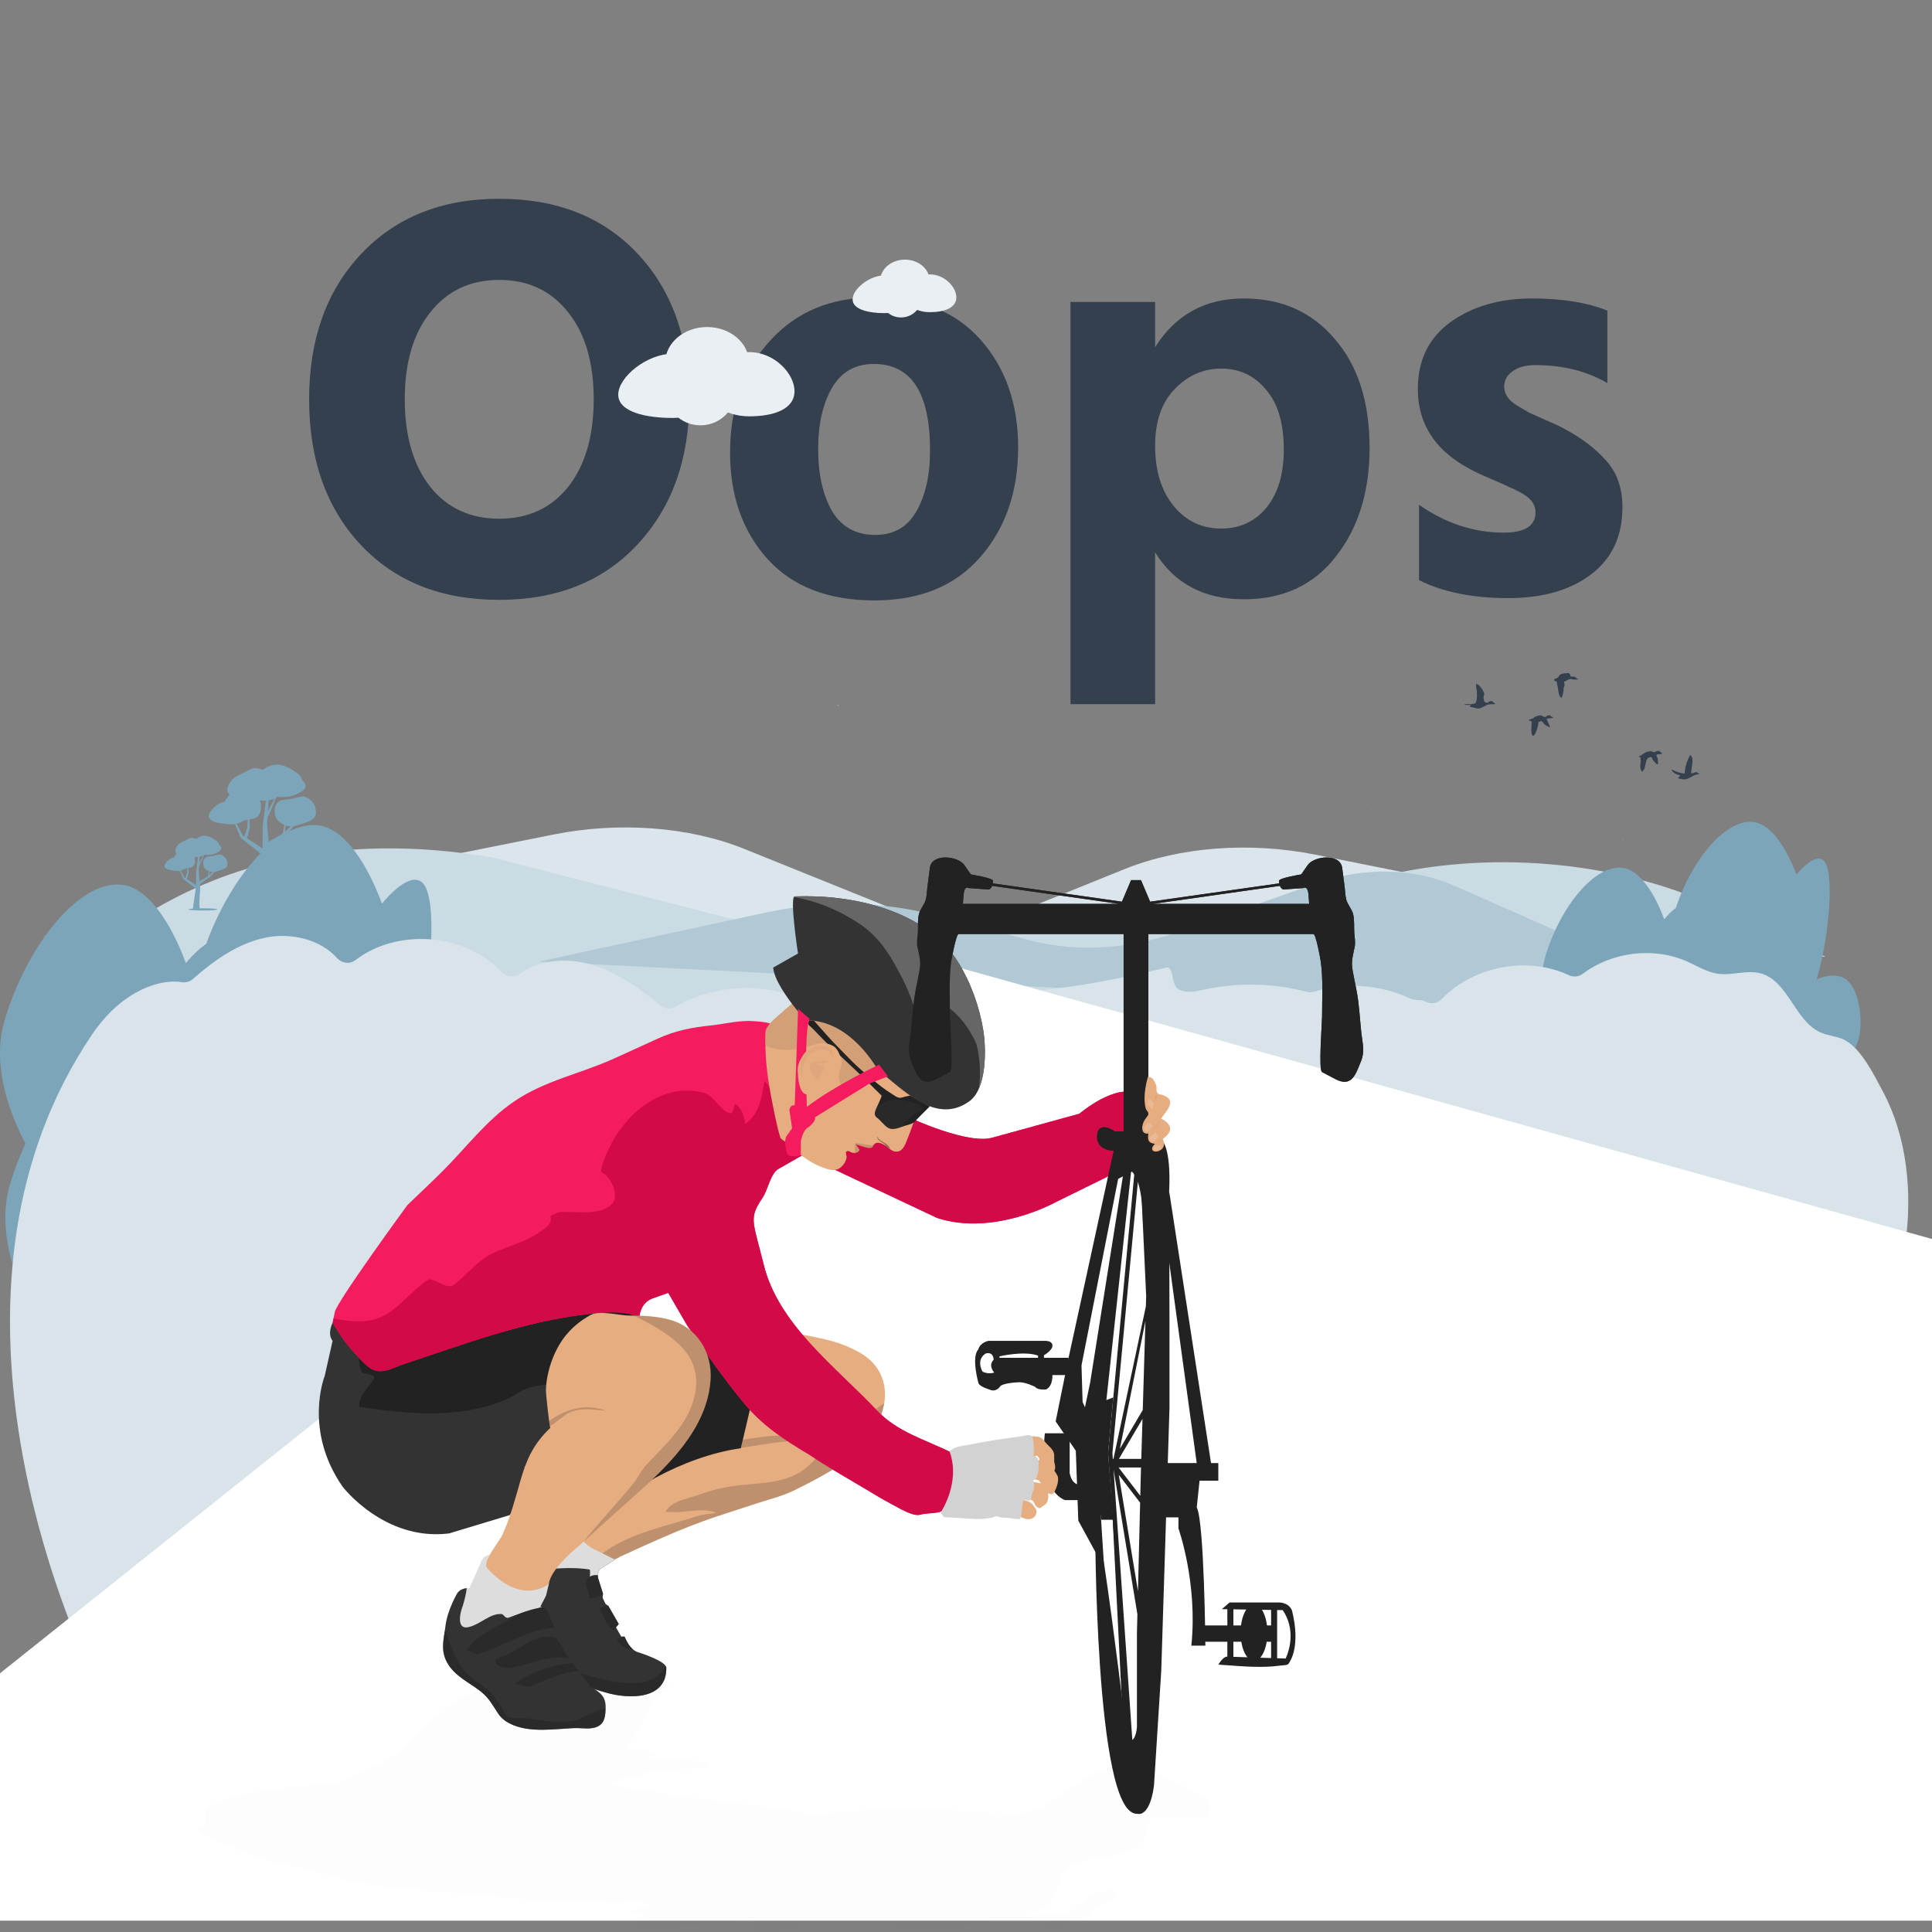 <svg width="400" height="400" viewBox="0 0 400 400" fill="none" xmlns="http://www.w3.org/2000/svg">
<rect x="0" y="0" width="400" height="400" fill="#808080" stroke="none"/>
<g clip-path="url(#clip0_14832_104967)">
<path d="M142.72 82.673C142.72 95.073 139.12 105.113 131.92 112.793C124.8 120.393 115.28 124.193 103.36 124.193C91.36 124.193 81.8 120.393 74.68 112.793C67.56 105.193 64 95.153 64 82.673C64 70.273 67.56 60.273 74.68 52.673C81.88 44.993 91.44 41.153 103.36 41.153C115.36 41.153 124.92 44.953 132.04 52.553C139.16 60.153 142.72 70.193 142.72 82.673ZM89.08 64.673C85.56 69.073 83.8 75.073 83.8 82.673C83.8 90.273 85.56 96.313 89.08 100.793C92.6 105.193 97.36 107.393 103.36 107.393C109.36 107.393 114.12 105.193 117.64 100.793C121.16 96.313 122.92 90.273 122.92 82.673C122.92 75.073 121.16 69.073 117.64 64.673C114.12 60.193 109.36 57.953 103.36 57.953C97.36 57.953 92.6 60.193 89.08 64.673Z" fill="#34404D"/>
<path d="M210.794 92.633C210.794 101.833 208.154 109.433 202.874 115.433C197.674 121.353 190.394 124.313 181.034 124.313C171.514 124.313 164.154 121.473 158.954 115.793C153.754 110.033 151.154 102.673 151.154 93.713C151.154 84.353 153.874 76.673 159.314 70.673C164.754 64.593 171.994 61.553 181.034 61.553C190.474 61.553 197.794 64.473 202.994 70.313C208.194 76.153 210.794 83.593 210.794 92.633ZM172.274 80.273C170.354 83.553 169.394 87.793 169.394 92.993C169.394 98.193 170.354 102.473 172.274 105.833C174.274 109.113 177.234 110.753 181.154 110.753C184.994 110.753 187.834 109.153 189.674 105.953C191.594 102.673 192.554 98.433 192.554 93.233C192.554 81.313 188.674 75.353 180.914 75.353C177.074 75.353 174.194 76.993 172.274 80.273Z" fill="#34404D"/>
<path d="M239.155 145.793H221.635V62.513H239.155V71.873C243.395 65.153 249.515 61.793 257.515 61.793C265.355 61.793 271.635 64.593 276.355 70.193C281.155 75.713 283.555 83.233 283.555 92.753C283.555 101.793 281.235 109.273 276.595 115.193C272.035 121.113 265.675 124.073 257.515 124.073C249.275 124.073 243.155 120.833 239.155 114.353V145.793ZM239.155 92.273C239.155 97.473 240.435 101.633 242.995 104.753C245.555 107.873 248.835 109.433 252.835 109.433C256.675 109.433 259.795 107.993 262.195 105.113C264.595 102.153 265.795 98.153 265.795 93.113C265.795 87.593 264.555 83.433 262.075 80.633C259.675 77.753 256.595 76.313 252.835 76.313C249.155 76.313 245.955 77.713 243.235 80.513C240.515 83.313 239.155 87.233 239.155 92.273Z" fill="#34404D"/>
<path d="M335.909 104.993C335.909 110.993 333.749 115.633 329.429 118.913C325.109 122.193 319.389 123.833 312.269 123.833C304.909 123.833 298.749 122.593 293.789 120.113V104.513C299.309 108.353 305.149 110.273 311.309 110.273C315.709 110.273 317.909 108.873 317.909 106.073C317.909 105.353 317.709 104.673 317.309 104.033C316.909 103.393 316.229 102.793 315.269 102.233C314.309 101.673 313.429 101.233 312.629 100.913C311.829 100.513 310.669 99.993 309.149 99.353C307.629 98.713 306.469 98.193 305.669 97.793C297.589 93.953 293.549 88.193 293.549 80.513C293.549 74.593 295.789 69.993 300.269 66.713C304.829 63.433 310.469 61.793 317.189 61.793C323.429 61.793 328.629 62.633 332.789 64.313V79.313C328.549 76.833 323.589 75.593 317.909 75.593C315.829 75.593 314.229 76.033 313.109 76.913C311.989 77.713 311.429 78.753 311.429 80.033C311.429 80.753 311.629 81.433 312.029 82.073C312.429 82.713 313.069 83.313 313.949 83.873C314.909 84.433 315.789 84.953 316.589 85.433C317.469 85.833 318.629 86.353 320.069 86.993C321.589 87.633 322.789 88.193 323.669 88.673C327.349 90.593 330.309 92.833 332.549 95.393C334.789 97.873 335.909 101.073 335.909 104.993Z" fill="#34404D"/>
<path d="M377.883 198.049L272.305 176.944C258.749 174.234 244.259 175.33 232.862 179.928L198.109 193.951C186.207 198.754 171.588 200.638 156.994 199.245L126.976 196.386C110.202 194.789 93.302 196.107 78.246 200.192L19.081 216.237L377.883 198.045V198.049Z" fill="#DAE6EB"/>
<path d="M21.123 216.139L58.394 204.154C88.75 194.391 123.916 190.927 158.907 194.254L192.889 197.484C207.496 198.872 222.207 197.814 235.45 194.416L285.036 181.698C307.638 175.899 334.279 178.138 354.917 187.567L377.882 198.055L21.127 216.143L21.123 216.139Z" fill="#CBDBE3"/>
<path d="M21.123 216.135L85.948 187.513C94.273 183.837 104.674 183.657 114.266 187.021L143.512 197.28C153.53 200.794 164.318 201.34 173.855 198.818L193.473 193.629C204.432 190.727 216.583 190.556 228.505 193.132L275.348 203.245L21.127 216.135H21.123Z" fill="#B0C9D5"/>
<path d="M9.068 193.876L114.646 172.771C128.202 170.061 142.692 171.158 154.089 175.756L188.842 189.779C200.744 194.581 215.363 196.465 229.957 195.073L259.975 192.213C276.749 190.617 293.649 191.934 308.705 196.019L367.87 212.064L9.068 193.872V193.876Z" fill="#DAE6EB"/>
<path d="M365.827 211.965L328.556 199.981C298.201 190.218 263.035 186.754 228.044 190.08L194.061 193.311C179.455 194.699 164.744 193.64 151.5 190.243L101.915 177.525C36.677 166.39 9.068 208.468 9.068 208.468L365.823 211.965H365.827Z" fill="#CBDBE3"/>
<path d="M365.827 211.962L301.002 183.34C292.677 179.664 282.276 179.484 272.685 182.848L243.438 193.107C233.421 196.621 222.633 197.167 213.095 194.645L193.478 189.456C182.518 186.554 170.367 186.383 158.445 188.959L111.603 199.072L365.823 211.962H365.827Z" fill="#B0C9D5"/>
<path d="M42.009 188.512C43.662 188.512 45.002 188.409 45.002 188.282C45.002 188.156 43.662 188.053 42.009 188.053C40.356 188.053 39.016 188.156 39.016 188.282C39.016 188.409 40.356 188.512 42.009 188.512Z" fill="#7CA5B9"/>
<path d="M40.894 183.432C41.002 183.386 42.712 182.019 43.366 181.648L43.399 181.627L45.067 179.755V179.559L43.158 181.364C42.466 181.739 40.711 182.798 40.685 182.806L40.89 183.432H40.894Z" fill="#7CA5B9"/>
<path d="M43.25 181.626C43.309 181.26 43.463 179.992 43.5 179.834L43.379 179.796C43.367 179.855 43 181.572 43 181.572L43.246 181.626H43.25Z" fill="#7CA5B9"/>
<path d="M40.628 184.077L40.94 183.481L38.181 181.66L37.03 179.467L36.893 179.505C36.893 179.505 37.943 181.952 37.947 181.964L40.628 184.077Z" fill="#7CA5B9"/>
<path d="M42.428 176.295L41.761 177.721L41.185 178.83V179.563L41.928 177.838L42.428 176.424V176.295Z" fill="#7CA5B9"/>
<path d="M38.548 182.334C38.727 182.03 38.915 181.175 39.028 180.759L39.036 180.725L38.944 177.607L38.982 177.065L38.736 180.692C38.736 180.692 38.381 181.826 38.265 182.026L38.544 182.338L38.548 182.334Z" fill="#7CA5B9"/>
<path d="M39.952 188.253H41.34C41.199 186.49 41.424 184.51 41.453 184.26C41.49 183.968 41.144 180.233 41.136 180.254V180.233L41.42 175.685H41.174C41.174 175.685 40.807 179.12 40.64 180.237C40.582 180.621 40.602 183.493 40.557 183.851C40.511 184.226 39.91 187.782 39.948 188.253H39.952Z" fill="#7CA5B9"/>
<path d="M39.123 173.616C38.002 174.191 37.301 174.471 37.01 174.767C36.718 175.063 36.022 175.917 36.422 176.534C36.826 177.151 36.955 177.631 38.081 177.576C39.206 177.522 39.661 177.364 40.57 177.443C41.478 177.522 42.283 177.114 42.471 176.918C42.658 176.722 43.217 175.813 42.471 175.008C41.724 174.204 40.115 173.108 39.123 173.616Z" fill="#7CA5B9"/>
<path d="M45.651 176.905C45.597 176.884 45.726 176.905 45.651 176.905C45.109 176.926 44.171 177.201 43.888 177.251C43.567 177.309 42.887 177.18 42.4 177.676C41.912 178.168 41.887 179.494 42.712 180.073C43.538 180.652 44.042 180.669 45.214 180.306C46.381 179.944 47.102 179.694 47.085 178.81C47.072 177.926 46.56 177.288 45.647 176.909L45.651 176.905Z" fill="#7CA5B9"/>
<path d="M41.186 173.324C41.965 172.94 42.82 172.919 43.937 173.528C45.05 174.137 45.288 174.541 45.354 174.808C45.421 175.075 45.93 175.246 45.792 175.787C45.659 176.329 44.35 176.905 43.499 176.971C42.649 177.038 42.47 176.971 41.461 176.838C40.452 176.705 39.639 176.5 39.268 175.825C38.897 175.15 40.356 173.732 41.182 173.328L41.186 173.324Z" fill="#7CA5B9"/>
<path d="M37.786 176.35C38.494 176.321 39.182 176.788 39.445 176.992C39.708 177.196 40.349 177.254 40.379 177.838C40.408 178.422 40.437 179.41 39.387 179.647C38.336 179.885 37.465 179.968 36.648 179.53C35.831 179.093 35.714 179.38 35.743 178.48C35.772 177.58 36.385 176.412 37.782 176.354L37.786 176.35Z" fill="#7CA5B9"/>
<path d="M35.426 177.726C35.972 177.459 36.576 177.442 37.36 177.867C38.143 178.293 38.31 178.58 38.36 178.772C38.41 178.964 38.765 179.08 38.669 179.46C38.573 179.839 37.656 180.244 37.055 180.294C36.455 180.339 36.334 180.293 35.621 180.198C34.909 180.102 34.342 179.964 34.079 179.481C33.817 178.997 34.846 178.009 35.426 177.722V177.726Z" fill="#7CA5B9"/>
<path d="M354.434 228.679C355.522 227.124 356.635 225.269 357.097 223.643C358.131 220.017 357.297 212.809 354.062 211.2C352.583 210.462 350.636 210.667 348.627 211.509C348.789 210.996 348.939 210.487 349.073 210C351.04 202.842 352.399 189.49 350.011 187.435C348.818 186.405 346.801 187.677 344.554 190.316C342.628 185.088 339.631 180.399 336.284 179.74C330.293 178.56 322.877 187.948 319.901 198.182C318.163 204.168 320.505 210.562 322.752 214.848C321.91 216.657 321.189 218.566 320.622 220.504C317.646 230.738 326.617 242.189 326.617 242.189L362.1 241.039C362.1 241.039 363.538 232.435 354.425 228.683L354.434 228.679Z" fill="#7CA5B9"/>
<path d="M382.05 220.33C383.166 218.739 384.308 216.841 384.783 215.178C385.843 211.467 384.988 204.093 381.669 202.446C380.151 201.691 378.154 201.9 376.092 202.762C376.259 202.237 376.413 201.717 376.55 201.218C378.568 193.895 379.963 180.233 377.512 178.13C376.289 177.077 374.219 178.378 371.914 181.078C369.938 175.729 366.863 170.931 363.428 170.257C357.282 169.05 349.674 178.655 346.62 189.126C344.836 195.251 347.24 201.794 349.545 206.178C348.682 208.029 347.941 209.983 347.36 211.966C344.306 222.437 353.51 234.154 353.51 234.154L389.915 232.977C389.915 232.977 391.391 224.173 382.041 220.335L382.05 220.33Z" fill="#7CA5B9"/>
<path d="M53.529 257.845C55.188 255.473 56.88 252.646 57.585 250.174C59.161 244.651 57.894 233.671 52.962 231.216C50.707 230.094 47.739 230.407 44.683 231.683C44.929 230.899 45.159 230.128 45.363 229.382C48.36 218.477 50.432 198.138 46.793 195.003C44.975 193.436 41.903 195.37 38.48 199.393C35.546 191.431 30.985 184.282 25.879 183.281C16.754 181.485 5.457 195.783 0.922 211.373C-1.73 220.49 1.843 230.236 5.265 236.76C3.981 239.52 2.881 242.425 2.022 245.376C-2.513 260.967 11.155 278.412 11.155 278.412L65.214 276.657C65.214 276.657 67.406 263.547 53.525 257.836L53.529 257.845Z" fill="#7CA5B9"/>
<path d="M94.122 245.525C95.781 243.153 97.474 240.327 98.178 237.855C99.754 232.331 98.486 221.351 93.555 218.896C91.3 217.775 88.332 218.087 85.276 219.363C85.522 218.579 85.751 217.808 85.956 217.062C88.953 206.157 91.025 185.818 87.385 182.684C85.568 181.116 82.496 183.051 79.073 187.073C76.139 179.111 71.578 171.962 66.472 170.962C57.347 169.165 46.05 183.463 41.514 199.054C38.863 208.17 42.436 217.916 45.858 224.44C44.574 227.2 43.474 230.105 42.615 233.057C38.08 248.647 51.748 266.093 51.748 266.093L105.806 264.338C105.806 264.338 107.999 251.228 94.118 245.517L94.122 245.525Z" fill="#7CA5B9"/>
<path d="M381.958 215.353C380.499 214.561 378.752 214.494 377.206 213.877C371.599 211.635 370.323 203.056 364.483 201.513C361.644 200.763 358.63 202.009 355.725 201.613C353.436 201.301 351.423 200.008 349.31 199.07C342.344 195.986 333.753 197.057 327.679 201.622C326.854 202.243 325.753 202.339 324.819 201.901C316.199 197.866 305.044 200.046 298.445 206.87C297.599 207.741 296.277 207.945 295.193 207.395L295.168 207.383C294.868 207.233 294.543 207.137 294.209 207.099C293.801 207.057 293.388 207.02 292.971 206.991C292.621 206.966 292.279 206.878 291.958 206.728C285.81 203.86 278.577 203.289 272.087 205.298C271.566 205.461 271.011 205.478 270.482 205.34C263.587 203.523 256.259 203.368 249.293 204.894C247.446 205.298 245.341 205.774 243.807 204.665C242.452 203.685 243.04 199.938 241.419 200.338C190.429 212.877 179.469 198.908 169.436 206.862C168.61 207.516 167.489 207.616 166.538 207.174C158.172 203.281 147.88 203.768 139.914 208.421C138.917 209.004 137.663 208.892 136.767 208.171C132.46 204.723 127.963 201.397 122.714 199.783C117.695 198.241 111.768 198.624 107.612 201.643C106.453 202.485 104.873 202.318 103.893 201.272C96.377 193.218 82.337 192.076 73.6 198.775C72.424 199.679 70.77 199.458 69.778 198.354C66.309 194.485 60.29 193.051 55.054 194.114C49.306 195.277 44.366 198.804 39.935 202.689C39.326 203.222 38.517 203.477 37.721 203.356C34.436 202.86 31.006 203.906 28.079 205.548C24.419 207.599 21.426 210.68 19.075 214.157C-15.582 265.438 12.376 332.402 18.996 346.605C19.688 348.089 21.493 348.672 22.919 347.872C27.158 345.492 35.512 340.76 39.872 337.997C56.905 327.192 74.305 309.484 92.984 301.738C112.935 293.468 131.16 282.671 148.676 270.732C149.151 270.407 149.714 270.236 150.293 270.245L358.997 273.021C359.306 273.021 359.61 273.079 359.902 273.184C367.351 275.831 374.8 278.478 382.254 281.121C383.263 281.479 384.396 281.241 385.155 280.487C393.501 272.229 400.2 245.258 389.737 225.799C387.894 222.369 385.384 217.204 381.962 215.349L381.958 215.353Z" fill="#D8E4EA"/>
<path d="M173.475 146.002C174.158 145.973 172.999 145.81 173.475 146.002V146.002Z" fill="#D8E4EA"/>
<path d="M204.785 166.598C205.187 166.582 204.509 166.485 204.785 166.598V166.598Z" fill="#D8E4EA"/>
<path d="M283.042 166.598C283.444 166.582 282.766 166.485 283.042 166.598V166.598Z" fill="#D8E4EA"/>
<path d="M335.866 174.066C336.268 174.049 335.59 173.953 335.866 174.066V174.066Z" fill="#D8E4EA"/>
<path d="M325.14 140.057C325.457 140.078 325.778 140.099 326.094 140.12C326.261 140.378 326.561 140.445 326.732 140.691H325.652C325.165 140.299 324.173 140.991 323.81 141.2C323.881 141.516 323.977 141.721 323.872 142.092L323.743 142.346C323.735 143.03 323.614 143.955 323.297 144.51C323.226 144.451 323.289 144.514 323.235 144.447C322.53 144.034 322.693 142.604 322.409 141.775C322.33 141.542 322.422 141.196 322.217 141.075C322.138 141.016 321.913 141.008 321.834 140.945C321.771 140.866 321.776 140.787 321.771 140.629C322.022 140.512 322.359 140.412 322.597 140.245C322.701 140.074 322.81 139.907 322.914 139.737C323.36 139.407 324.06 139.361 324.823 139.353C325.006 139.616 325.144 139.557 325.14 140.053V140.057Z" fill="#34404D"/>
<path d="M304.342 146.354V146.1C304.459 146.029 304.526 145.962 304.597 145.846H304.534C304.317 146.004 303.459 145.962 303.2 145.908V145.846H303.263C303.546 145.696 305.063 145.896 305.426 145.591C306.014 145.054 305.768 142.853 305.618 142.219V141.648C305.689 141.59 305.626 141.652 305.68 141.585C305.801 141.627 305.739 141.59 305.81 141.648C306.36 141.79 307.123 142.986 307.273 143.557C307.34 143.807 307.173 144.137 307.144 144.32C307.114 144.537 307.265 144.933 307.273 145.212C307.544 145.391 307.54 145.529 308.036 145.529C308.211 145.241 308.457 145.145 308.924 145.145C309.095 145.421 309.436 145.475 309.561 145.783C309.119 145.821 308.427 145.742 307.973 145.912C307.423 146.121 306.939 146.513 306.318 146.675C305.814 146.809 304.884 146.367 304.347 146.358L304.342 146.354Z" fill="#34404D"/>
<path d="M318.524 149.47C318.545 150.221 317.945 152.176 317.445 152.33C317.42 152.359 317.462 152.434 317.382 152.393V152.33C316.82 151.951 317.115 150.354 317.128 149.404C317.086 149.383 317.045 149.362 316.999 149.341C316.886 149.241 316.765 149.224 316.553 149.216C316.574 149.078 316.561 149.095 316.615 149.024C316.811 148.87 317.07 148.883 317.316 148.77C317.482 148.695 317.666 148.462 317.824 148.386C318.045 148.282 318.504 148.186 318.716 148.132C319.312 147.982 319.533 148.624 320.117 148.386C320.138 148.345 320.159 148.303 320.179 148.261C320.38 148.145 320.584 148.091 320.88 148.07C321.051 148.261 321.267 148.399 321.518 148.516V148.645C321.292 148.662 320.259 148.762 320.184 148.899C320.334 149.049 320.913 150.442 320.884 150.487C320.813 150.542 320.83 150.529 320.692 150.55C320.48 150.333 320.188 150.283 319.929 150.104C319.6 149.879 319.458 149.416 319.037 149.279C318.912 149.391 318.737 149.445 318.529 149.47H318.524Z" fill="#34404D"/>
<path d="M339.638 156.784C339.534 156.763 339.426 156.742 339.321 156.721V156.592C339.826 156.417 340.276 155.996 340.722 155.767C340.909 155.671 341.635 155.512 341.676 155.512C341.972 155.512 342.335 155.821 342.694 155.704C342.748 155.687 342.894 155.533 342.948 155.512C343.16 155.492 343.373 155.471 343.586 155.45C343.707 155.771 344.019 155.696 344.094 156.088H343.965C343.761 156.229 343.215 156.071 343.011 156.217C342.948 156.3 342.952 156.375 342.948 156.534C343.265 156.842 343.273 157.567 343.265 158.189C343.169 158.222 343.156 158.234 343.011 158.251C342.823 157.947 342.477 157.693 342.248 157.426C342.123 157.276 342.102 157.017 341.993 156.855C341.923 156.75 341.835 156.755 341.676 156.73C341.51 156.88 341.214 156.834 341.105 157.046C340.651 157.597 340.722 158.572 340.405 159.272C340.276 159.443 340.151 159.61 340.021 159.781H339.892V159.656C339.534 159.197 339.551 158.326 339.701 157.684C339.68 157.388 339.659 157.092 339.638 156.792V156.784Z" fill="#34404D"/>
<path d="M349.937 156.336C350.117 156.398 350.062 156.348 350.129 156.528C350.775 157.178 350.142 159 350.129 160.088H350.254C350.417 160.184 350.88 159.85 351.271 159.833C351.426 160.008 351.609 160.113 351.843 160.217V160.279C350.158 160.342 349.708 161.78 347.899 161.234C347.737 161.184 347.62 161.242 347.516 161.171C347.457 161.096 347.465 161.067 347.453 160.917C347.703 160.863 347.795 160.813 347.836 160.534C347.165 160.392 346.303 159.988 346.057 159.387C346.248 159.379 346.232 159.337 346.311 159.387C347.02 159.812 347.703 160.025 348.729 160.15C348.787 160.079 348.724 160.142 348.791 160.088C348.912 158.566 349.329 157.37 349.937 156.336Z" fill="#34404D"/>
<path d="M400 256.523L187.134 197.153L0 346.438V397.653H400V256.523Z" fill="white"/>
<path d="M68.861 273.888C68.861 273.888 67.669 276.114 68.861 277.602L67.222 284.897C67.222 284.897 62.758 296.056 70.941 307.811C70.941 307.811 79.57 319.121 92.963 317.483L105.611 313.66C105.611 313.66 109.329 305.306 108.587 303.655C108.587 303.655 148.468 311.772 151.59 310.575L160.086 284.151L132.398 272.691L132.102 270.161L68.861 273.879" fill="#333333"/>
<path d="M74.813 283.86C75.109 284.602 76.451 284.306 77.343 284.902C77.493 284.902 77.493 285.348 77.343 285.644C76.151 287.428 74.217 289.066 74.367 291.296C84.784 292.784 96.093 293.977 105.915 289.212L108.145 287.874C111.271 286.386 114.694 286.832 118.116 285.79C125.244 283.768 130.572 278.811 136.141 274.243L132.402 272.696L132.106 270.166L77.798 273.359C75.23 276.219 73.379 280.133 74.817 283.855L74.813 283.86Z" fill="#222222"/>
<path d="M143.525 277.304C142.22 288.234 138.589 298.518 132.628 308.235C141.715 309.831 150.219 311.111 151.595 310.581L160.09 284.157L143.525 277.304Z" fill="#222222"/>
<path d="M128.117 322.414L124.461 324.727C124.461 324.727 123.431 325.323 123.894 326.911L124.857 329.988L124.757 330.78L125.37 332.068L125.941 332.464L128.113 336.232L127.533 336.929L128.625 338.842H129.322C129.322 338.842 130.314 341.568 132.098 342.077C132.098 342.077 137.925 343.865 137.95 345.303C138.059 352.044 130.047 351.789 125.449 350.431C123.94 349.985 122.293 349.618 121.001 348.671C119.488 347.563 118.879 345.753 117.971 344.19C116.02 340.843 114.136 337.454 112.205 334.09C111.726 333.252 111.247 332.414 110.771 331.572L113.227 322.801L117.516 317.645L121.781 316.79L128.113 322.409" fill="#333333"/>
<path opacity="0.5" d="M119.604 346.357C119.417 346.32 119.233 346.27 119.05 346.22C119.554 347.149 120.125 348.029 121.005 348.675C122.297 349.625 123.944 349.988 125.453 350.434C130.051 351.793 138.067 352.047 137.954 345.307C137.954 345.194 137.917 345.082 137.85 344.969C134.424 351.03 125.49 347.791 119.6 346.357H119.604Z" fill="#222222"/>
<path d="M97.136 336.828C99.516 336.232 101.45 334.001 103.83 334.147C104.276 334.147 104.572 335.19 105.318 334.889C107.624 334.051 109.858 333.139 112.222 332.776L111.863 332.655L113.047 330.375L113.647 327.894L101.375 321.958C101.375 321.958 100.058 321.846 99.462 323.73L97.181 328.791C97.181 328.791 96.956 328.762 96.627 328.791C96.493 330.075 96.143 331.338 95.793 332.509C95.197 333.997 94.455 337.57 97.131 336.824L97.136 336.828Z" fill="#DDDDDD"/>
<path d="M124.549 350.898C123.978 350.227 123.148 349.727 122.181 349.131L117.42 342.782L114.644 338.217L114.844 336.929L113.052 333.061L112.226 332.786C109.859 333.148 107.628 334.061 105.323 334.899C104.581 335.195 104.281 334.157 103.835 334.157C101.455 334.007 99.52 336.241 97.14 336.837C94.46 337.579 95.206 334.011 95.802 332.523C96.152 331.352 96.502 330.088 96.636 328.805C96.094 328.85 95.264 329.055 94.71 329.797C94.71 329.797 92.626 333.269 92.23 336.642C91.909 339.364 91.129 341.606 92.576 344.224C94.13 347.038 97.053 348.272 99.487 350.169C101.275 351.561 101.951 353.007 103.189 354.85C103.956 355.996 105.094 356.697 106.357 357.205C110.159 358.727 114.886 357.964 118.879 357.789C120.493 357.718 122.506 358.214 123.982 357.33C125.316 356.53 125.362 354.9 125.391 353.508C125.416 352.332 125.103 351.54 124.561 350.902L124.549 350.898Z" fill="#333333"/>
<path opacity="0.5" d="M114.84 336.929L113.047 333.06L112.222 332.785C110.704 333.019 109.241 333.477 107.778 333.994C107.503 334.14 107.228 334.29 106.953 334.448C106.657 334.598 106.211 334.894 106.061 335.045C102.638 336.829 98.77 338.467 96.686 341.593C97.578 341.889 98.62 342.636 99.066 342.485C104.439 340.789 109.137 337.35 114.827 337.008L114.84 336.929Z" fill="#222222"/>
<path opacity="0.5" d="M109.038 355.729C107.399 355.579 105.169 356.175 104.423 354.687C103.085 351.861 101.296 349.776 98.62 348.138C94.798 345.716 93.593 341.439 92.109 337.458C91.763 339.822 91.267 341.864 92.567 344.216C94.122 347.029 97.044 348.263 99.479 350.16C101.267 351.552 101.943 352.999 103.181 354.841C103.948 355.988 105.086 356.688 106.349 357.196C110.151 358.718 114.878 357.955 118.871 357.78C120.484 357.709 122.498 358.205 123.974 357.322C125.245 356.563 125.345 355.05 125.378 353.707C123.599 354.012 121.881 354.962 120.351 355.725C116.929 357.213 112.91 356.321 109.042 355.725L109.038 355.729Z" fill="#222222"/>
<path opacity="0.5" d="M117.929 343.466L117.421 342.787L115.224 339.181C111.526 337.755 107.862 341.282 104.573 342.787C103.831 343.083 102.935 343.233 102.639 343.679C102.043 344.721 104.127 345.317 104.869 345.317C109.175 345.188 113.594 342.195 117.929 343.466Z" fill="#222222"/>
<path opacity="0.5" d="M110.229 349.032C113.301 347.615 116.465 346.293 119.8 345.956L118.578 344.33C114.31 344.651 110.099 346.106 106.656 348.586C107.848 348.736 109.187 349.478 110.229 349.032Z" fill="#222222"/>
<path d="M121.985 324.929C122.28 324.929 122.135 325.821 122.135 326.417C122.651 326.121 123.206 326.083 123.781 326.137C123.781 325.129 124.465 324.733 124.465 324.733L128.121 322.419L121.788 316.8L117.524 317.654L113.235 322.811L112.626 324.979C112.772 324.966 112.914 324.949 113.06 324.933C116.036 324.637 119.012 324.487 121.989 324.933L121.985 324.929Z" fill="#DDDDDD"/>
<path opacity="0.5" d="M121.414 327.356C120.968 328.548 122.135 329.54 121.985 331.029C122.939 330.816 123.894 330.528 124.844 330.112L124.861 329.986L123.898 326.91C123.802 326.577 123.769 326.385 123.777 326.135C122.727 325.972 121.756 326.552 121.414 327.356Z" fill="#222222"/>
<path opacity="0.5" d="M124.064 332.96C124.957 334.448 125.703 336.979 127.191 337.575C127.266 337.312 127.399 337.125 127.566 336.983L127.537 336.933L128.116 336.237L125.953 332.481C125.323 332.464 124.694 332.714 124.064 332.964V332.96Z" fill="#222222"/>
<path opacity="0.5" d="M130.997 341.432C129.913 340.456 129.325 338.843 129.325 338.843H128.846C128.517 339.039 128.179 339.231 127.787 339.36C128.233 340.694 129.676 341.532 130.997 341.432Z" fill="#222222"/>
<path d="M162.558 276.122C162.946 275.43 170.732 277.268 171.745 277.527C173.951 278.098 176.089 278.944 178.065 280.082C183.271 283.088 184.385 288.498 182.1 293.826C180.295 298.032 177.16 301.267 173.329 303.697C170.524 305.477 167.464 307.074 164.484 308.537C162.087 309.712 159.448 310.367 156.918 311.18C154.1 312.084 151.286 313.01 148.472 313.939C141.111 316.378 134.299 319.604 127.262 322.802C127.096 322.877 123.936 321.138 123.432 320.976C122.427 320.651 118.871 318.233 121.126 317.191C122.177 316.661 124.307 314.514 125.107 313.668C126.212 312.497 127.138 312.793 128.288 311.667C130.522 309.483 132.907 307.47 135.662 305.973C141.052 303.047 147.301 300.708 153.379 299.841C154.117 296.69 154.888 293.542 155.596 290.383C156.822 284.93 159.861 280.912 162.554 276.122H162.558Z" fill="#E6AD81"/>
<path opacity="0.2" d="M168.56 298.291C163.829 296.428 158.822 297.328 153.803 298.062C153.67 298.625 153.537 299.188 153.403 299.755C153.691 299.725 153.979 299.688 154.274 299.634C159.185 298.892 163.8 297.995 168.56 298.296V298.291Z" fill="#222222"/>
<path opacity="0.2" d="M167.814 303.057C163.291 307.739 156.275 306.801 150.41 307.889C148.33 308.276 146.296 308.852 144.316 309.594C142.131 310.411 139.005 310.74 137.788 313.012C137.8 312.987 139.922 313.099 140.072 313.091C141.002 313.045 141.927 312.933 142.857 312.845C144.682 312.67 146.558 312.562 148.322 313.174C147.129 313.47 145.941 313.47 144.749 313.771C137.85 316.072 130.58 317.264 124.728 321.603C125.807 322.154 127.154 322.854 127.258 322.808C134.299 319.615 141.11 316.384 148.467 313.946C151.277 313.016 154.091 312.091 156.913 311.186C159.448 310.373 162.086 309.723 164.479 308.543C167.46 307.08 170.519 305.479 173.325 303.703C177.156 301.273 180.29 298.038 182.095 293.832C182.562 292.744 182.883 291.648 183.063 290.572C182.671 290.756 182.295 290.998 181.945 291.302C177.035 295.17 172.124 298.593 167.81 303.057H167.814Z" fill="#222222"/>
<path d="M160.09 212.286C159.807 211.553 155.726 211.386 155.013 211.382C152.383 211.365 149.815 212.036 147.214 212.303C143.191 212.716 139.81 213.374 136.146 215.05C133.165 216.413 130.181 217.772 127.196 219.131C120.289 222.279 112.831 223.683 106.441 228.044C100.63 232.008 96.574 237.544 91.651 242.454C89.254 244.847 86.773 247.152 84.339 249.508C84.339 249.508 69.757 269.429 69.311 271.659L68.865 273.89C70.195 276.095 71.7 278.342 73.472 280.209C74.51 281.301 75.831 282.948 77.227 283.582C79.282 284.515 81.65 283.069 83.58 282.431C96.086 278.292 108.642 273.527 121.819 272.064C125.208 271.689 129.18 271.263 132.399 272.697C132.399 272.697 132.398 269.871 135.079 268.829L138.351 267.67L142.22 274.336C145.909 279.851 149.736 285.278 153.946 290.414C157.81 295.129 162.379 298.109 167.581 301.194C171.366 303.757 175.36 305.988 179.282 308.335C181.004 309.364 182.709 310.427 184.493 311.349C185.765 312.007 188.916 313.996 190.396 313.62C193.222 312.903 195.927 313.966 196.678 310.523C197.049 308.822 197.591 307.084 197.749 305.35C197.816 304.645 197.962 301.244 197.132 300.823C191.647 298.047 185.881 296.613 181.454 291.919C173.075 283.031 161.103 274.215 158.098 261.742C157.577 259.587 156.964 257.457 156.447 255.302C155.651 251.984 155.98 250.783 157.931 247.903C158.919 246.444 159.573 242.921 161.12 242.038L169.682 237.135C169.682 237.135 160.128 212.387 160.09 212.286Z" fill="#F41C5E"/>
<path d="M197.132 300.821C191.646 298.045 185.881 296.611 181.454 291.917C173.075 283.029 161.103 274.213 158.097 261.741C157.576 259.585 156.964 257.455 156.447 255.3C155.65 251.982 155.98 250.781 157.931 247.901C158.919 246.442 159.573 242.919 161.12 242.036L169.682 237.134C169.682 237.134 168.452 233.945 166.872 229.851C165 229.813 163.179 230.184 161.716 231.181C162.162 228.204 159.932 225.974 158.293 223.74C157.697 227.012 157.251 230.735 154.275 232.669C154.125 231.031 153.533 229.397 152.191 228.505C151.895 229.397 151.745 230.735 150.998 230.439C148.914 229.697 147.872 226.866 145.792 226.274C135.821 223.594 127.042 232.673 124.511 241.898C124.511 242.194 124.361 242.64 124.661 242.79C127.042 244.128 128.084 247.997 126.746 249.189C124.215 251.869 119.605 250.677 115.736 250.973C115.14 251.123 114.544 251.569 113.952 251.715C114.398 253.499 113.06 254.095 111.868 254.987C108.742 257.218 105.173 257.964 101.751 259.602C98.775 261.09 96.69 263.917 94.014 266.001C92.526 267.193 89.699 264.363 88.657 264.959C84.639 267.489 81.812 272.25 77.052 273.292C74.33 273.821 71.683 273.504 69.052 272.967L68.869 273.888C70.199 276.093 71.704 278.34 73.475 280.207C74.513 281.3 75.835 282.946 77.231 283.58C79.286 284.514 81.654 283.067 83.584 282.429C96.09 278.29 108.646 273.525 121.822 272.062C125.212 271.687 129.184 271.262 132.402 272.696C132.402 272.696 132.402 269.869 135.083 268.827L138.355 267.668L142.223 274.334C145.913 279.849 149.739 285.276 153.95 290.412C157.814 295.127 162.383 298.107 167.585 301.192C171.37 303.756 175.364 305.986 179.286 308.333C181.008 309.362 182.713 310.425 184.497 311.347C185.768 312.005 188.92 313.994 190.4 313.619C193.226 312.902 195.931 313.964 196.682 310.521C197.053 308.82 197.595 307.082 197.753 305.348C197.82 304.644 197.966 301.242 197.136 300.821H197.132Z" fill="#D30A48"/>
<path d="M188.17 231.334C188.17 231.334 200.551 237.132 205.611 235.498L223.47 230.588C223.47 230.588 231.269 223.918 235.775 226.657L229.418 243.552L218.567 248.888C218.567 248.888 205.762 256.028 194.006 252.16L166.923 239.383L188.17 231.334Z" fill="#F41C5E"/>
<path d="M188.17 231.334C188.17 231.334 200.551 237.132 205.611 235.498L223.47 230.588C223.47 230.588 231.269 223.918 235.775 226.657L229.418 243.552L218.567 248.888C218.567 248.888 205.762 256.028 194.006 252.16L166.923 239.383L188.17 231.334Z" fill="#D30A48"/>
<path d="M113.947 295.613C113.78 295.663 113.005 288.56 113.026 287.81C113.139 284.021 114.61 279.764 116.915 276.763C118.353 274.891 120.213 273.387 122.28 272.257C124.177 271.223 128.2 272.378 130.326 272.378C133.11 272.378 135.995 272.494 138.692 273.241C144.311 274.796 147.475 280.015 147.117 285.63C146.462 295.809 138.225 303.605 131.105 309.912C128.033 312.63 125.027 315.422 121.968 318.157C121.276 318.774 120.588 319.399 119.896 320.02C119.896 320.02 113.943 324.781 113.647 327.907C113.647 327.907 108.14 332.693 100.85 324.647C99.753 323.434 103.384 319.103 103.93 317.944C105.66 314.272 106.652 310.32 107.778 306.439C108.945 302.425 110.35 298.994 113.939 295.622L113.947 295.613Z" fill="#E6AD81"/>
<path opacity="0.2" d="M125.408 292.04C121.218 290.552 117.275 291.644 113.686 294.199C113.748 294.662 113.806 295.046 113.852 295.296C115.099 294.495 116.253 293.453 117.516 292.636C120.047 291.298 122.723 291.894 125.403 292.04H125.408Z" fill="#222222"/>
<path opacity="0.2" d="M138.697 273.243C136.304 272.58 133.765 272.418 131.281 272.388C137.621 275.648 145.254 279.579 144.008 287.879C143.116 294.278 138.205 298.592 133.891 303.207C132.698 304.399 132.106 306.033 130.914 307.371C128.559 310.356 123.027 316.263 120.872 319.143C123.169 317.063 128.788 311.965 131.11 309.914C138.234 303.607 146.471 295.812 147.121 285.632C147.48 280.017 144.316 274.798 138.697 273.243Z" fill="#222222"/>
<path d="M238.797 250.452C239.101 241.673 236.763 240.627 236.763 240.627C234.057 238.08 231.173 241.435 231.173 241.435L231.027 243.495L230.827 246.333H230.785C229.622 259.052 228.559 271.783 227.246 284.493C226.658 290.199 225.691 295.881 225.953 301.613C226.333 309.825 228.559 317.904 228.521 326.141L230.672 359.231L230.806 365.346C231.331 369.994 234.862 369.231 234.862 369.231C237.421 368.489 237.788 363.55 237.788 363.55C238.572 349.168 239.085 334.795 239.314 320.405C239.468 310.892 239.973 301.329 239.764 291.821L239.397 275.105L238.788 250.448L238.797 250.452Z" fill="white"/>
<path d="M281.845 213.798C281.532 210.942 281.42 207.962 280.869 205.144C280.59 203.722 280.29 202.301 280.036 200.871C279.694 198.966 280.132 197.816 280.486 195.977C280.661 195.081 280.457 194.055 280.394 193.134C280.311 191.909 280.461 190.37 280.132 189.182C279.827 188.094 278.994 187.311 278.714 186.189C278.522 185.414 278.51 184.543 278.41 183.751C278.243 182.421 278.051 180.954 277.889 179.695C277.493 176.61 272.061 177.202 270.748 179.099L269.41 181.033C269.41 181.033 264.795 181.775 264.795 182.371C264.795 182.371 264.795 182.596 264.849 182.892L238.121 186.685L236.228 182.221H234.177L232.285 186.685L205.556 182.892C205.61 182.6 205.61 182.371 205.61 182.371C205.61 181.775 200.995 181.033 200.995 181.033L199.657 179.099C198.344 177.202 192.908 176.606 192.516 179.695C192.354 180.958 192.166 182.425 191.995 183.751C191.895 184.543 191.883 185.414 191.691 186.189C191.412 187.311 190.574 188.094 190.274 189.182C189.944 190.366 190.094 191.909 190.011 193.134C189.949 194.055 189.748 195.081 189.919 195.977C190.278 197.816 190.711 198.966 190.37 200.871C190.115 202.297 189.815 203.718 189.536 205.144C188.986 207.962 188.877 210.942 188.56 213.798C188.319 215.991 187.773 217.6 188.619 219.709C189.749 222.51 190.541 225.153 193.892 223.431C194.822 222.956 195.751 222.443 196.681 221.96C197.456 221.56 196.681 211.747 196.681 210.488C196.681 206.695 196.435 202.797 196.96 199.029C197.035 198.487 197.952 193.389 198.465 193.389H232.985L233.877 232.077H236.524L237.416 193.389H271.936C272.445 193.389 273.366 198.487 273.441 199.029C273.966 202.797 273.716 206.695 273.72 210.488C273.72 211.743 272.945 221.56 273.72 221.96C274.654 222.443 275.584 222.956 276.509 223.431C279.861 225.153 280.653 222.51 281.782 219.709C282.633 217.6 282.082 215.991 281.841 213.798H281.845ZM199.361 187.14L199.511 185.206C199.661 183.271 200.553 183.867 200.553 183.867L204.718 184.163C205.076 184.043 205.289 183.734 205.418 183.405L231.73 187.14H199.361ZM238.683 187.14L264.995 183.405C265.125 183.734 265.337 184.043 265.696 184.163L269.86 183.867C269.86 183.867 270.752 183.271 270.902 185.206L271.052 187.14H238.683Z" fill="#333333"/>
<path d="M233.866 231.333V234.247H230.839C230.839 234.247 228.163 232.238 227.267 234.247C227.267 234.247 226.049 238.04 230.564 238.265L221.239 281.118L218.562 294.287L223.473 301.428L225.257 292.724L224.14 290.268L223.915 282.682L231.502 244.068L236.187 241.613L236.104 232.075L233.853 231.333H233.866Z" fill="#222222"/>
<path d="M234.171 242.678L227.38 305.448L228.606 324.644L223.249 314.823L222.736 300.362L225.704 286.256L232.482 243.561C232.482 243.561 233.033 240.839 234.167 242.678H234.171Z" fill="#222222"/>
<path d="M224.59 307.23C224.59 307.23 222.135 308.347 221.464 305V296.742H216.332C216.332 296.742 214.769 308.126 220.463 310.581H224.594V307.234L224.59 307.23Z" fill="#222222"/>
<path d="M221.243 281.123H216.136V280.589C216.136 280.589 217.962 279.547 217.887 278.58C217.887 278.58 218.033 277.538 216.136 277.613H204.644C204.644 277.613 202.93 277.921 202.559 279.368C201.05 280.943 202.559 286.287 202.559 286.287C202.709 287.075 204.864 287.688 204.864 287.688C206.128 288.313 206.949 287.209 206.949 287.209C207.245 286.317 210.817 286.192 210.817 286.192C212.23 286.066 214.315 287.138 214.315 287.138C214.836 287.88 216.62 287.659 216.62 287.659C218.033 286.917 217.887 284.695 217.887 284.695H221.243V281.123ZM214.911 280.664V281.123H206.915L206.949 280.81C206.949 280.81 212.009 279.618 214.911 280.66V280.664ZM203.38 283.936C202.042 281.185 204.123 280.218 204.123 280.218C204.123 280.218 205.619 279.701 205.728 281.523C205.248 281.985 204.785 282.857 205.836 284.191C204.348 284.591 203.38 283.941 203.38 283.941V283.936Z" fill="#222222"/>
<path d="M242.064 246.661C242.51 237.135 240.426 235.947 240.426 235.947C238.046 233.121 235.386 236.689 235.386 236.689L236.195 244.426L237.304 268.383L237.241 270.455L230.534 302.044H230.396L230.313 300.827L235.832 242.079L234.944 241.996L229.421 300.781V300.819L233.539 360.25C233.031 360.004 232.627 359.45 232.627 359.45V371.205C233.006 376.266 236.195 375.52 236.195 375.52C238.508 374.778 238.938 369.417 238.938 369.417L240.426 345.906L241.318 317.485L242.127 291.594V273.439L242.064 246.656V246.661ZM237.149 273.515L236.595 291.919L231.86 299.956L237.149 273.515ZM236.541 293.774L236.291 302.044H231.664L236.537 293.774H236.541ZM236.086 309.689L231.597 303.833H236.237L236.195 305.212L236.086 309.689ZM236.053 311.111L235.603 329.44L231.634 305.35L236.049 311.111H236.053ZM235.39 357.666C235.203 359.229 234.84 359.958 234.436 360.233L230.551 304.245L235.486 334.221L235.39 338.173V357.666Z" fill="#222222"/>
<path d="M232.626 359.447L230.375 314.643H227.97L226.74 303.659L228.453 290.107L230.496 289.323L229.421 300.778L234.169 362.573L232.626 359.447Z" fill="#222222"/>
<path d="M237.758 192.287H232.627V236.478H237.758V192.287Z" fill="#222222"/>
<path d="M230.455 242.955C230.455 242.955 236.645 236.752 236.645 254.127L237.758 246.307V238.941H234.107L230.455 242.959V242.955Z" fill="#222222"/>
<path d="M226.74 314.819C226.74 314.819 226.599 375.009 235.194 375.493C235.194 375.493 228.22 315.044 226.74 314.819Z" fill="#222222"/>
<path d="M252.24 302.911H241.081V306.563H252.24V302.911Z" fill="#222222"/>
<path d="M241.081 314.152H243.982V316.44C243.982 316.44 248.001 327.658 246.659 340.71H249.56C249.56 340.71 249.335 315.069 247.776 312.093L248.447 305.681H241.081V314.152Z" fill="#222222"/>
<path d="M249.052 336.529H254.267H263.792V339.905H249.052V336.529Z" fill="#222222"/>
<path d="M252.977 333.161L254.566 331.773H264.883C264.883 331.773 266.767 331.773 267.463 333.361C267.463 333.361 269.547 340.502 266.767 344.471C266.529 344.808 265.521 344.771 265.137 344.829C261.36 345.375 257.279 344.996 253.482 344.729C253.407 344.725 252.281 344.687 252.281 344.571C252.281 344.571 253.173 343.082 253.97 342.982L266.171 343.378C266.171 343.378 268.851 338.222 265.575 333.357L252.977 333.157V333.161Z" fill="#222222"/>
<path d="M255.359 332.17H254.112V343.876H255.359V332.17Z" fill="#222222"/>
<path d="M264.414 332.17H263.167V343.876H264.414V332.17Z" fill="#222222"/>
<path d="M262.403 338.023C262.403 341.254 261.161 343.876 259.627 343.876C258.093 343.876 256.851 341.254 256.851 338.023C256.851 334.792 258.093 332.17 259.627 332.17C261.161 332.17 262.403 334.792 262.403 338.023Z" fill="#222222"/>
<path d="M242.065 246.66L250.844 303.661H247.868L241.081 254.126L242.065 246.66Z" fill="#222222"/>
<path d="M164.242 207.619C163.996 207.69 163.675 208.061 163.483 208.215C162.874 208.711 162.278 209.228 161.703 209.761C160.711 210.679 158.602 212.213 158.489 213.672C158.401 214.793 158.447 216.018 158.481 217.144C158.61 222.034 159.548 226.678 160.54 231.467C160.823 232.839 161.157 234.202 161.565 235.544C161.636 235.782 162.291 236.165 162.483 236.328C164.834 238.345 167.176 240.559 170.14 241.63C171.17 242.001 172.362 242.539 173.442 242.068C174.109 241.776 174.692 241.159 174.997 240.505C175.143 240.196 175.297 239.792 175.28 239.442C175.263 239.108 174.917 238.57 175.33 238.362C175.68 238.183 176.051 238.495 176.355 238.621C176.797 238.804 177.881 238.662 177.935 238.029L177.193 236.936L179.028 237.482C179.028 237.482 180.266 237.929 180.666 237.432C181.279 235.878 182.9 236.824 183.801 237.574C184.351 238.033 184.947 238.47 185.697 238.437C186.706 238.395 187.269 237.328 187.598 236.507C188.59 234.048 189.591 231.434 190.124 228.833C190.195 228.499 190.441 227.899 190.387 227.557C190.337 227.253 189.966 226.823 189.816 226.552C187.623 222.622 184.851 218.974 181.854 215.627C178.94 212.371 175.263 209.199 171.049 207.786C168.956 207.085 166.376 207.002 164.242 207.61V207.619Z" fill="#E6AD81"/>
<path d="M237.658 222.963C237.683 222.846 238.312 223.075 238.371 223.117C238.588 223.254 238.746 223.467 238.879 223.68C239.134 224.08 239.351 224.517 239.434 224.984C239.496 225.33 239.363 225.801 239.542 226.11C239.947 226.806 240.193 226.447 240.918 226.789C243.832 227.932 241.318 230.091 240.409 231.604C241.918 232.342 243.519 233.83 240.755 235.798C241.214 236.869 241.08 237.828 239.938 238.282C238.567 238.795 238.029 237.794 239.13 236.819C237.796 236.665 237.533 236.102 237.762 234.697C236.036 234.893 236.383 232.855 236.958 231.921C237.125 231.633 237.779 230.908 237.8 230.612C237.821 230.241 237.304 229.928 237.183 229.403C236.779 227.802 237.004 225.851 237.333 224.255C237.42 223.821 237.558 223.4 237.658 222.967V222.963Z" fill="#E6AD81"/>
<path opacity="0.3" d="M237.683 227.605C237.683 227.605 238.525 227.517 238.85 228.509L238.612 229.677C238.612 229.677 237.808 228.797 237.495 228.76L237.683 227.605Z" fill="#F1D9C5"/>
<path opacity="0.3" d="M237.683 232.329C237.683 232.329 238.505 232.717 238.496 233.146C238.496 233.146 238.092 234.017 237.704 234.213C237.704 234.213 237.096 234.368 236.862 233.555L237.683 232.333V232.329Z" fill="#F1D9C5"/>
<path opacity="0.3" d="M239.129 234.523C239.283 234.535 239.5 234.856 239.567 234.944C239.638 235.04 239.842 235.344 239.738 235.473C239.738 235.473 239.15 236.232 238.729 236.336C238.416 236.411 238.149 235.999 238.091 235.757C238.074 235.694 238.033 235.565 238.058 235.503C238.12 235.348 238.354 235.236 238.47 235.127C238.587 235.023 238.7 234.911 238.808 234.798C238.883 234.719 238.975 234.573 239.079 234.531C239.091 234.527 239.108 234.523 239.125 234.527L239.129 234.523Z" fill="#F1D9C5"/>
<path opacity="0.3" d="M239.814 237.115C239.501 237.065 238.947 237.307 238.859 237.662C238.809 237.857 239.013 238.003 239.159 238.116C239.43 238.32 239.739 238.191 239.993 238.037C240.168 237.932 240.556 237.753 240.435 237.491C240.339 237.278 240.043 237.157 239.83 237.12H239.818L239.814 237.115Z" fill="#F1D9C5"/>
<g opacity="0.2">
<path opacity="0.2" d="M239.405 226.571C239.717 226.967 239.588 227.542 239.109 227.763C238.934 227.305 239.021 226.925 239.405 226.571Z" fill="#222222"/>
</g>
<g opacity="0.2">
<path opacity="0.2" d="M240.114 231.776C240.247 232.722 239.422 233.585 238.588 233.914C239.034 233.134 239.68 232.563 240.114 231.776Z" fill="#222222"/>
</g>
<g opacity="0.2">
<path opacity="0.2" d="M240.5 235.981C240.45 236.377 240.137 236.594 239.758 236.448C239.9 236.073 240.096 235.931 240.5 235.981Z" fill="#222222"/>
</g>
<path opacity="0.4" d="M181.654 235.348C181.504 235.644 181.804 235.794 181.804 235.944C182.288 236.427 183.063 236.715 183.418 237.282C183.555 237.378 183.684 237.478 183.797 237.578C183.968 237.719 184.139 237.857 184.318 237.978C183.989 236.54 182.238 236.527 181.65 235.348H181.654Z" fill="#222222"/>
<path opacity="0.4" d="M177.073 238.673C177.49 238.614 177.903 238.41 177.932 238.026L177.19 236.934L179.024 237.48C179.024 237.48 180.262 237.926 180.662 237.43C180.708 237.314 180.758 237.218 180.813 237.126C179.554 237.076 178.299 236.684 177.04 236.684C177.04 237.301 176.94 238.018 177.073 238.668V238.673Z" fill="#9B6D51"/>
<path d="M182.509 226.83C182.638 226.959 181.504 229.281 181.404 229.523C181.104 230.265 180.858 230.886 181.613 231.441C182.405 232.024 182.951 232.912 183.78 233.446C184.864 234.142 186.152 233.458 187.24 233.112C187.832 232.925 188.428 232.833 188.978 232.524C189.387 232.295 189.637 231.966 189.95 231.636C190.617 230.928 191.325 230.257 192.009 229.565C192.18 229.394 192.342 229.219 192.509 229.048L188.441 226.83C188.145 226.893 187.849 226.955 187.549 227.009C187.157 227.08 186.694 227.301 186.298 227.289C185.677 227.264 185.001 226.676 184.493 226.372C183.08 225.53 181.85 224.492 180.583 223.445C179.232 222.332 177.898 221.203 176.644 219.981C175.56 218.922 174.534 217.809 173.455 216.742C171.887 215.187 170.462 213.466 168.973 211.832C168.823 211.669 168.677 211.506 168.527 211.34L167.485 211.26C167.439 211.26 167.339 211.936 167.36 212.011C167.427 212.286 167.719 212.449 167.91 212.632C169.069 213.741 170.132 214.946 171.283 216.059C172.312 217.055 173.371 218.026 174.413 219.01C175.526 220.056 176.639 221.107 177.752 222.153C179.37 223.675 180.916 225.275 182.505 226.83H182.509Z" fill="#222222"/>
<path opacity="0.1" d="M190.728 229.841C190.879 229.691 191.025 229.245 190.879 229.099C188.649 228.057 186.264 227.165 183.738 227.907C182.963 228.199 182.316 228.736 181.591 229.12C181.495 229.32 181.428 229.47 181.408 229.52C181.107 230.262 180.862 230.883 181.616 231.438C182.408 232.021 182.954 232.909 183.784 233.443C184.613 233.976 185.564 233.701 186.452 233.388C187.698 232.021 189.074 230.787 190.733 229.841H190.728Z" fill="#666666"/>
<path opacity="0.1" d="M168.419 216.328C169.844 215.882 171.133 215.902 172.346 216.828C173.079 217.386 173.713 218.112 174.046 218.979C174.455 220.046 174.159 220.813 173.817 221.847C173.604 222.485 173.604 223.089 173.767 223.744C173.917 224.19 174.213 225.232 174.809 225.082C178.661 223.752 182.509 222.66 186.043 220.751C184.726 218.975 183.317 217.27 181.854 215.632C178.94 212.376 175.263 209.204 171.049 207.79C168.956 207.09 166.376 207.007 164.242 207.615C163.996 207.686 163.675 208.057 163.483 208.211C162.874 208.708 162.278 209.224 161.703 209.758C160.711 210.675 158.602 212.209 158.489 213.668C158.418 214.573 158.435 215.54 158.46 216.474C160.344 217.32 162.47 217.524 164.509 217.286C165.471 217.174 166.426 216.961 167.352 216.674C167.706 216.565 168.06 216.44 168.415 216.328H168.419Z" fill="#222222"/>
<path d="M219.012 305.7C218.987 305.587 218.341 304.42 218.258 304.512C218.729 303.966 218.258 302.678 218.258 302.678V301.315C218.258 300.126 217.112 299.439 216.436 298.617C216.169 298.297 215.928 297.938 215.573 297.709C215.19 297.463 214.744 297.429 214.302 297.392C214.002 297.367 213.697 297.359 213.397 297.375L213.197 310.369C213.464 310.531 213.814 310.673 213.998 310.94C214.21 311.248 214.26 311.628 214.544 311.89C214.669 312.007 215.156 312.353 215.331 312.228C215.89 311.836 216.678 311.473 216.891 310.773C217.045 310.252 217.036 309.689 216.991 309.156C217.17 309.243 217.603 309.41 217.803 309.352C218.287 309.214 218.658 308.126 218.8 307.717C219.021 307.084 219.162 306.367 219.008 305.704L219.012 305.7ZM214.714 301.415C214.84 301.465 215.186 301.936 215.186 302.061C215.211 302.332 215.035 302.432 214.74 302.357C214.469 302.282 214.369 302.086 214.269 301.811L214.169 301.736C214.344 301.535 214.419 301.29 214.714 301.415ZM213.785 306.821C213.547 306.584 213.897 306.288 213.897 306.288C214.531 306.25 215.061 306.5 215.061 306.5C215.29 306.625 215.498 307.134 215.498 307.134C215.227 307.021 213.785 306.825 213.785 306.825V306.821Z" fill="#E6AD81"/>
<path d="M211.734 310.567C211.738 310.537 212.351 310.675 212.38 310.683C212.822 310.808 213.28 310.996 213.626 311.305C213.872 311.525 214.006 311.809 214.201 312.067C214.256 312.142 214.331 312.201 214.385 312.276C214.527 312.463 214.573 312.859 214.573 313.089C214.573 313.347 214.493 313.601 214.352 313.818C214.097 314.206 213.655 314.448 213.201 314.514C212.947 314.552 212.651 314.539 212.401 314.473C212.305 314.448 211.129 314.052 211.138 314.022L211.734 310.575V310.567Z" fill="#E6AD81"/>
<path d="M164.555 185.592C176.431 185.138 191.584 188.377 198.329 199.149C200.98 203.384 202.785 208.419 203.581 213.343C204.198 217.157 204.315 225.394 200.717 227.991C193.726 233.047 186.994 225.536 181.737 221.525C181.737 221.525 176.156 211.037 166.785 211.258C166.785 211.258 165.989 210.379 164.942 209.074C163.012 206.66 160.232 202.784 160.086 200.32L165.217 197.419C165.217 197.419 163.413 185.634 164.546 185.588L164.555 185.592Z" fill="#333333"/>
<path d="M164.542 228.852C164.542 228.852 163.5 228.606 163.45 229.944L163.996 233.566L162.758 235.351C162.758 235.351 162.312 236.293 162.758 237.981C162.758 237.981 162.808 239.173 163.55 239.319C163.55 239.319 165.271 239.569 165.801 239.123V236.297C165.801 236.297 166.23 233.817 167.468 233.321C167.468 233.321 169.107 232.032 168.706 231.336L180.016 224.341L183.834 222.853L182 220.423C182 220.423 172.821 224.737 167.068 229.152L166.968 226.722C166.968 226.722 166.522 213.032 167.614 210.948L165.234 208.864L164.538 228.852H164.542Z" fill="#F41C5E"/>
<path d="M174.214 219.777C174.214 219.777 173.817 216.951 172.179 216.405C172.179 216.405 169.699 214.966 167.169 217.397C167.169 217.397 164.838 219.627 165.184 222.057C165.184 222.057 165.226 226.363 166.964 226.568C166.964 226.568 168.357 227.018 168.707 225.926L174.214 219.777Z" fill="#E6AD81"/>
<path d="M212.998 310.734C213.056 310.743 213.106 310.747 213.135 310.734C213.535 310.58 213.494 309.776 213.619 309.434C213.811 308.913 214.04 308.383 214.098 307.825C214.119 307.645 214.148 306.432 213.79 306.478C214.64 306.374 214.878 305.149 214.969 304.486C215.061 303.798 215.324 301.222 213.94 301.568C214.027 301.547 214.023 300.275 214.027 300.142C214.044 299.65 214.048 299.158 213.969 298.671C213.86 297.995 213.836 297.099 212.981 297.12C212.493 297.132 212.026 297.274 211.543 297.341C208.466 297.766 205.39 298.212 202.335 298.779C201.455 298.942 200.579 299.125 199.7 299.288C199.045 299.408 198.362 299.458 197.753 299.738C197.599 299.809 196.544 300.363 196.623 300.571C198.908 306.866 194.894 312.919 194.894 312.919V313.398L195.415 314.107C196.674 314.182 197.941 314.257 199.2 314.328C200.434 314.399 201.663 314.515 202.901 314.486C203.51 314.474 204.114 314.424 204.715 314.319C205.027 314.265 205.636 314.224 205.907 314.032C206.278 313.773 206.874 314.069 206.874 314.069C207.274 314.269 208.054 314.194 208.491 314.236C209.35 314.328 210.342 314.599 211.201 314.49C211.214 314.49 211.226 314.49 211.239 314.49C211.639 313.286 211.484 311.914 211.864 310.647C211.956 310.343 212.664 310.684 213.002 310.739L212.998 310.734Z" fill="white"/>
<path d="M203.581 213.343C202.785 208.419 200.98 203.384 198.329 199.149C191.584 188.377 176.431 185.138 164.555 185.592C164.488 185.592 164.43 185.642 164.384 185.722C169.324 186.605 173.938 188.544 178.236 191.449C181.808 193.979 184.039 197.252 185.973 200.974C188.057 204.693 189.545 208.711 190.437 212.88C190.883 211.242 191.48 209.457 192.522 208.265C193.414 207.223 195.348 207.819 196.54 208.711C198.92 210.495 200.559 212.876 201.897 215.556C202.193 216.152 202.343 216.894 202.493 217.64C202.943 220.346 203.064 222.997 202.597 225.556C204.248 221.972 204.069 216.315 203.589 213.343H203.581Z" fill="#666666"/>
<g opacity="0.2">
<path opacity="0.2" d="M168.356 219.896C167.448 220.334 167.552 221.401 167.96 222.155C168.144 222.493 168.952 223.915 169.503 223.477C169.732 223.298 169.786 222.877 169.882 222.622C170.015 222.264 170.199 221.943 170.432 221.639C170.737 221.243 171.053 220.78 170.37 220.596C169.949 220.484 169.494 220.58 169.065 220.563C169.232 220.192 169.728 220.138 170.082 220.088C170.612 220.009 171.162 220.029 171.662 219.825C171.245 219.704 170.795 219.604 170.361 219.617C169.945 219.625 169.44 220.009 169.057 219.704C168.944 219.617 168.598 219.796 168.477 219.842C168.436 219.859 168.394 219.875 168.352 219.896H168.356Z" fill="#222222"/>
</g>
<g opacity="0.2">
<path opacity="0.2" d="M172.466 219.261C172.116 216.426 168.847 217.018 167.393 218.627C166.892 219.152 166.551 219.827 166.326 220.557C166.213 221.282 165.946 222.354 166.029 223.208C165.646 222.345 165.704 221.353 165.733 220.428C165.971 218.473 167.647 216.805 169.623 216.58C171.257 216.297 172.841 217.547 172.466 219.265V219.261Z" fill="#222222"/>
</g>
<path opacity="0.2" d="M212.998 310.734C213.056 310.743 213.106 310.747 213.135 310.734C213.535 310.58 213.494 309.776 213.619 309.434C213.811 308.913 214.04 308.383 214.098 307.825C214.119 307.645 214.148 306.432 213.79 306.478C214.64 306.374 214.878 305.149 214.969 304.486C215.061 303.798 215.324 301.222 213.94 301.568C214.027 301.547 214.023 300.275 214.027 300.142C214.044 299.65 214.048 299.158 213.969 298.671C213.86 297.995 213.836 297.099 212.981 297.12C212.493 297.132 212.026 297.274 211.543 297.341C208.466 297.766 205.39 298.212 202.335 298.779C201.455 298.942 200.579 299.125 199.7 299.288C199.045 299.408 198.362 299.458 197.753 299.738C197.599 299.809 196.544 300.363 196.623 300.571C198.908 306.866 194.894 312.919 194.894 312.919V313.398L195.415 314.107C196.674 314.182 197.941 314.257 199.2 314.328C200.434 314.399 201.663 314.515 202.901 314.486C203.51 314.474 204.114 314.424 204.715 314.319C205.027 314.265 205.636 314.224 205.907 314.032C206.278 313.773 206.874 314.069 206.874 314.069C207.274 314.269 208.054 314.194 208.491 314.236C209.35 314.328 210.342 314.599 211.201 314.49C211.214 314.49 211.226 314.49 211.239 314.49C211.639 313.286 211.484 311.914 211.864 310.647C211.956 310.343 212.664 310.684 213.002 310.739L212.998 310.734Z" fill="#222222"/>
<path d="M281.845 213.798C281.532 210.942 281.42 207.962 280.869 205.144C280.59 203.722 280.29 202.301 280.036 200.871C279.694 198.966 280.132 197.816 280.486 195.977C280.661 195.081 280.457 194.055 280.394 193.134C280.311 191.909 280.461 190.37 280.132 189.182C279.827 188.094 278.994 187.311 278.714 186.189C278.522 185.414 278.51 184.543 278.41 183.751C278.243 182.421 278.051 180.954 277.889 179.695C277.493 176.61 272.061 177.202 270.748 179.099L269.41 181.033C269.41 181.033 264.795 181.775 264.795 182.371C264.795 182.371 264.795 182.596 264.849 182.892L238.121 186.685L236.228 182.221H234.177L232.285 186.685L205.556 182.892C205.61 182.6 205.61 182.371 205.61 182.371C205.61 181.775 200.995 181.033 200.995 181.033L199.657 179.099C198.344 177.202 192.908 176.606 192.516 179.695C192.354 180.958 192.166 182.425 191.995 183.751C191.895 184.543 191.883 185.414 191.691 186.189C191.412 187.311 190.574 188.094 190.274 189.182C189.944 190.366 190.094 191.909 190.011 193.134C189.949 194.055 189.748 195.081 189.919 195.977C190.278 197.816 190.711 198.966 190.37 200.871C190.115 202.297 189.815 203.718 189.536 205.144C188.986 207.962 188.877 210.942 188.56 213.798C188.319 215.991 187.773 217.6 188.619 219.709C189.749 222.51 190.541 225.153 193.892 223.431C194.822 222.956 195.751 222.443 196.681 221.96C197.456 221.56 196.681 211.747 196.681 210.488C196.681 206.695 196.435 202.797 196.96 199.029C197.035 198.487 197.952 193.389 198.465 193.389H232.985L233.877 232.077H236.524L237.416 193.389H271.936C272.445 193.389 273.366 198.487 273.441 199.029C273.966 202.797 273.716 206.695 273.72 210.488C273.72 211.743 272.945 221.56 273.72 221.96C274.654 222.443 275.584 222.956 276.509 223.431C279.861 225.153 280.653 222.51 281.782 219.709C282.633 217.6 282.082 215.991 281.841 213.798H281.845ZM199.361 187.14L199.511 185.206C199.661 183.271 200.553 183.867 200.553 183.867L204.718 184.163C205.076 184.043 205.289 183.734 205.418 183.405L231.73 187.14H199.361ZM238.683 187.14L264.995 183.405C265.125 183.734 265.337 184.043 265.696 184.163L269.86 183.867C269.86 183.867 270.752 183.271 270.902 185.206L271.052 187.14H238.683Z" fill="#222222"/>
<path d="M56.776 184.635C59.594 184.635 61.879 184.462 61.879 184.247C61.879 184.033 59.594 183.86 56.776 183.86C53.958 183.86 51.674 184.033 51.674 184.247C51.674 184.462 53.958 184.635 56.776 184.635Z" fill="#7CA5B9"/>
<path d="M54.888 175.994C55.071 175.919 57.981 173.585 59.098 172.956L59.156 172.922L61.995 169.733V169.4L58.743 172.476C57.568 173.114 54.579 174.915 54.533 174.931L54.883 175.994H54.888Z" fill="#7CA5B9"/>
<path d="M58.891 172.916C58.991 172.295 59.249 170.135 59.32 169.864L59.116 169.802C59.091 169.898 58.47 172.824 58.47 172.824L58.891 172.916Z" fill="#7CA5B9"/>
<path d="M54.426 177.085L54.96 176.072L50.257 172.97L48.298 169.235L48.06 169.302C48.06 169.302 49.849 173.47 49.857 173.491L54.426 177.089V177.085Z" fill="#7CA5B9"/>
<path d="M57.494 163.836L56.364 166.262L55.38 168.15L55.376 169.401L56.643 166.462L57.494 164.057V163.836Z" fill="#7CA5B9"/>
<path d="M50.883 174.114C51.187 173.597 51.512 172.142 51.7 171.434L51.716 171.375L51.558 166.064L51.62 165.143L51.204 171.317C51.204 171.317 50.603 173.251 50.403 173.585L50.883 174.114Z" fill="#7CA5B9"/>
<path d="M53.275 184.195H55.639C55.401 181.194 55.776 177.822 55.831 177.392C55.893 176.896 55.301 170.539 55.293 170.572L55.301 170.535L55.776 162.79H55.359C55.359 162.79 54.734 168.642 54.451 170.539C54.351 171.194 54.384 176.079 54.309 176.696C54.234 177.338 53.213 183.391 53.275 184.191V184.195Z" fill="#7CA5B9"/>
<path d="M51.867 159.272C49.957 160.252 48.769 160.727 48.265 161.231C47.76 161.735 46.581 163.19 47.264 164.237C47.948 165.283 48.173 166.104 50.091 166.012C52.008 165.921 52.779 165.65 54.33 165.783C55.881 165.917 57.248 165.225 57.565 164.887C57.886 164.553 58.836 163.003 57.565 161.635C56.294 160.268 53.555 158.401 51.867 159.268V159.272Z" fill="#7CA5B9"/>
<path d="M62.979 164.875C62.888 164.838 63.108 164.871 62.979 164.875C62.058 164.913 60.457 165.375 59.978 165.467C59.432 165.571 58.273 165.35 57.439 166.188C56.61 167.026 56.564 169.281 57.973 170.269C59.386 171.257 60.24 171.286 62.233 170.665C64.226 170.044 65.447 169.619 65.422 168.114C65.401 166.609 64.526 165.525 62.975 164.879L62.979 164.875Z" fill="#7CA5B9"/>
<path d="M55.377 158.771C56.702 158.12 58.161 158.079 60.058 159.117C61.955 160.151 62.359 160.842 62.476 161.301C62.588 161.755 63.455 162.051 63.226 162.968C62.997 163.89 60.771 164.869 59.32 164.982C57.869 165.094 57.569 164.982 55.852 164.753C54.134 164.523 52.75 164.177 52.121 163.027C51.492 161.876 53.972 159.463 55.377 158.775V158.771Z" fill="#7CA5B9"/>
<path d="M49.59 163.925C50.795 163.875 51.97 164.667 52.416 165.017C52.862 165.367 53.955 165.463 54.005 166.455C54.054 167.448 54.105 169.136 52.316 169.536C50.528 169.936 49.044 170.082 47.651 169.336C46.259 168.59 46.063 169.082 46.113 167.548C46.163 166.014 47.206 164.025 49.586 163.925H49.59Z" fill="#7CA5B9"/>
<path d="M45.567 166.272C46.501 165.818 47.526 165.789 48.865 166.514C50.203 167.239 50.486 167.727 50.565 168.052C50.645 168.377 51.253 168.577 51.091 169.228C50.928 169.878 49.365 170.562 48.344 170.645C47.322 170.724 47.114 170.645 45.901 170.482C44.688 170.32 43.721 170.082 43.275 169.265C42.828 168.448 44.579 166.76 45.567 166.272Z" fill="#7CA5B9"/>
<g opacity="0.1">
<path opacity="0.1" d="M250.514 373.148C250.252 372.665 249.76 372.356 249.289 372.073C244.687 369.322 239.759 367.108 234.649 365.491L234.486 365.582C234.365 365.491 234.177 365.411 233.89 365.361C233.89 365.361 233.619 365.324 233.21 365.32C228.487 365.057 219.258 371.589 215.665 374.286L211.671 375.312L210.621 376.05L208.683 375.97C207.945 376.012 207.286 376.095 206.702 376.208C206.648 376.162 206.565 376.125 206.44 376.108C206.302 376.091 205.944 376.108 205.79 376.12C205.944 376.029 206.077 375.929 206.077 375.829C206.077 375.699 205.569 375.608 205.235 375.524C205.131 375.495 204.685 375.545 204.564 375.562C204.289 375.599 204.164 375.666 203.934 375.716C203.78 375.749 203.563 375.766 203.363 375.783C203.347 375.758 203.313 375.741 203.238 375.729C203.217 375.729 203.18 375.724 203.134 375.724C202.888 375.724 202.355 375.758 202.267 375.716C202.417 375.716 202.638 375.716 202.655 375.716C203.017 375.708 203.409 375.687 203.739 375.645C203.976 375.612 204.139 375.566 204.347 375.529C204.406 375.516 204.476 375.508 204.535 375.499C204.685 375.47 204.81 375.399 204.86 375.362C204.918 375.316 204.914 375.266 204.86 375.224C204.756 375.149 204.476 375.091 204.151 375.066C203.968 375.049 203.739 375.045 203.534 375.049C203.476 375.049 202.93 375.07 202.642 375.082C202.646 375.057 202.65 375.032 202.65 375.012H202.625C201.996 374.962 201.171 374.982 200.491 374.97C200.145 374.966 199.557 374.924 199.203 374.949C199.203 374.949 198.674 374.982 198.444 374.924C198.278 374.882 197.815 374.853 197.582 374.832C197.14 374.795 196.673 374.766 196.202 374.741C195.235 374.695 194.23 374.674 193.234 374.649C192.208 374.62 191.174 374.591 190.141 374.566L189.553 374.678L189.44 374.766C188.573 374.636 187.198 374.62 185.922 374.482C184.788 374.361 181.674 374.628 180.444 374.707C178.706 374.82 176.989 374.966 175.255 375.103C172.937 375.287 170.582 375.466 168.222 375.658C166.326 375.27 164.22 374.903 162.119 374.553C160.21 374.236 157.918 374.007 155.742 373.753C153.295 373.465 150.827 373.169 148.338 372.865C141.952 372.094 136.095 371.168 129.88 370.209L126.616 369.538H126.587C126.587 369.538 126.549 369.526 126.528 369.517H126.516C126.491 369.509 126.466 369.501 126.436 369.492H126.432C126.403 369.48 126.374 369.472 126.349 369.459L126.336 369.451C126.307 369.438 126.282 369.422 126.261 369.409H126.257C126.257 369.409 126.224 369.372 126.216 369.355C126.216 369.355 126.216 369.351 126.216 369.347C126.207 369.33 126.207 369.309 126.216 369.288C126.216 369.288 126.215 369.28 126.22 369.276C126.232 369.255 126.249 369.23 126.282 369.205C126.345 369.155 126.457 369.105 126.632 369.046L128.529 368.442L128.646 368.267L129.663 368.025L130.384 367.971L133.727 367.291L133.31 367.112L133.356 367.104L134.986 366.77L135.211 366.783L135.711 366.808H135.728L135.745 366.8L135.778 366.791L135.812 366.783L135.862 366.77L135.903 366.758C135.937 366.75 135.97 366.741 136.008 366.733C136.028 366.729 136.053 366.72 136.074 366.716C136.099 366.712 136.124 366.704 136.149 366.699C136.174 366.691 136.203 366.687 136.233 366.679C136.258 366.674 136.287 366.666 136.316 366.662C136.349 366.654 136.379 366.649 136.416 366.641C136.45 366.633 136.487 366.624 136.52 366.62C136.579 366.608 136.637 366.595 136.699 366.583C136.733 366.574 136.77 366.57 136.808 366.562C136.845 366.554 136.887 366.545 136.929 366.541C136.966 366.533 137.008 366.529 137.046 366.52C137.087 366.512 137.133 366.504 137.175 366.499C137.221 366.491 137.271 366.483 137.316 366.479C137.383 366.466 137.45 366.458 137.521 366.449C137.575 366.441 137.629 366.433 137.683 366.424C137.729 366.42 137.775 366.412 137.821 366.408C137.871 366.399 137.925 366.395 137.975 366.391C138.021 366.387 138.071 366.378 138.117 366.374C138.546 366.328 139.009 366.299 139.48 366.295C139.48 366.295 144.953 366.258 146.104 366.02C146.104 366.02 146.116 366.02 146.121 366.02C146.15 366.012 146.175 366.008 146.2 365.999C146.208 365.999 146.22 365.995 146.229 365.991C146.258 365.983 146.283 365.97 146.296 365.962C148.217 364.582 140.026 364.152 134.853 364.157C133.998 364.157 133.11 364.152 132.231 364.157C132.915 364.115 133.519 364.069 134.032 363.998C134.782 363.898 135.332 363.748 135.632 363.498C135.666 363.473 135.695 363.444 135.728 363.415C135.737 363.406 135.745 363.402 135.753 363.394C135.766 363.381 135.778 363.373 135.791 363.36C135.799 363.352 135.807 363.344 135.816 363.335C135.824 363.327 135.837 363.315 135.845 363.306C135.853 363.298 135.862 363.29 135.87 363.277C135.878 363.269 135.887 363.256 135.895 363.248C135.903 363.24 135.912 363.227 135.92 363.219C135.928 363.21 135.933 363.198 135.941 363.19C135.949 363.181 135.953 363.169 135.958 363.16C135.962 363.152 135.966 363.144 135.97 363.131C135.974 363.123 135.978 363.11 135.983 363.102C135.983 363.094 135.987 363.085 135.991 363.073C135.991 363.064 135.991 363.052 135.991 363.044C135.991 363.035 135.991 363.027 135.991 363.019C135.991 363.01 135.991 362.998 135.987 362.989C135.987 362.981 135.982 362.973 135.978 362.964C135.978 362.956 135.97 362.944 135.962 362.935C135.957 362.927 135.953 362.919 135.945 362.91C135.937 362.902 135.928 362.889 135.916 362.881C135.908 362.873 135.899 362.864 135.891 362.856C135.878 362.848 135.862 362.835 135.849 362.827C135.837 362.819 135.824 362.81 135.812 362.802C135.795 362.794 135.774 362.781 135.753 362.773C135.737 362.764 135.724 362.756 135.707 362.752C135.682 362.744 135.653 362.731 135.628 362.723C135.612 362.714 135.595 362.71 135.574 362.702C135.541 362.689 135.503 362.681 135.466 362.668C135.445 362.664 135.432 362.656 135.411 362.652C135.349 362.635 135.286 362.618 135.211 362.606C133.894 362.322 131.61 362.293 129.892 362.172C129.584 362.152 129.259 362.127 128.942 362.102C132.689 359.434 133.869 351.472 138.838 349.237C135.336 345.415 124.911 348.454 119.909 348.028C112.905 347.603 106.402 348.295 99.395 349.992C91.892 351.693 85.885 361.464 79.382 364.861C75.922 366.67 72.466 367.996 69.081 369.417C61.065 369.813 55.554 370.605 55.554 370.605C39.814 373.069 42.615 376.029 42.615 376.029L42.556 377.888C40.322 378.213 41.314 378.801 41.314 378.801C41.314 378.801 41.31 378.838 41.297 378.893V378.905C41.281 378.984 41.26 379.122 41.218 379.364C41.123 379.926 55.217 385.095 55.217 385.095C57.788 385.696 60.41 386.275 62.862 386.871C67.81 388.072 71.353 389.381 77.514 390.319C84.1 391.319 92.633 391.64 99.754 392.332C102.763 392.624 105.735 392.912 108.666 393.195C112.213 393.541 115.686 393.666 119.846 393.737C122.506 393.783 124.986 393.912 127.687 393.895C128.254 393.895 130.922 393.862 132.281 393.774C132.785 393.941 133.556 394.087 133.994 394.195C134.428 394.3 134.882 394.4 135.353 394.5C135.449 394.521 135.57 394.554 135.703 394.583C133.335 395.067 130.572 395.7 129.905 396.121L134.261 396.659C134.261 396.659 129.959 398.781 130.38 399.027C130.38 399.027 130.392 399.031 130.401 399.035C130.409 399.035 130.418 399.043 130.434 399.048C130.455 399.048 130.484 399.052 130.517 399.052C138.496 398.993 148.113 398.572 156.042 397.614C155.875 397.751 155.737 397.889 155.742 398.005C155.746 398.21 156.304 398.351 156.279 398.56C156.263 398.706 156.058 398.873 155.954 399.023C155.779 399.273 155.592 399.552 155.429 399.79C155.029 400.373 159.981 400.173 161.582 399.79L163.208 399.406C163.208 399.406 167.334 399.202 167.476 399.089C167.476 399.089 167.53 399.048 167.555 398.993L184.317 398.235C185.38 398.714 186.61 398.977 187.752 399.102C193.117 399.69 198.49 399.102 203.818 398.101L212.701 398.276C212.605 398.326 212.555 398.364 212.555 398.364C212.43 398.464 215.411 398.535 215.411 398.535L215.911 398.839C216.403 399.135 219.883 399.169 220.771 398.66C221.134 398.452 221.555 398.21 221.934 397.993C222.16 397.864 222.343 397.722 222.626 397.593C223.035 397.409 223.735 397.272 224.152 397.093C224.606 396.897 224.819 396.647 225.119 396.451C225.344 396.301 225.682 396.134 225.749 395.988C225.89 395.692 225.84 395.508 226.445 395.196C226.895 394.962 227.374 394.733 227.837 394.5C228.754 394.041 229.421 393.558 230.192 393.099C230.784 392.745 231.451 392.486 231.339 392.144C231.189 391.694 231.218 391.265 228.733 391.54C228.041 391.615 227.337 391.698 226.636 391.778C226.053 391.844 224.561 393.449 224.302 393.653C223.531 394.275 222.897 394.912 221.784 395.534C221.626 395.621 219.975 396.467 219.637 396.471C219.6 396.471 215.673 396.517 210.992 396.572C211.496 396.455 211.996 396.338 212.497 396.221C214.235 395.817 216.086 395.35 217.278 394.029C218.808 392.336 218.829 389.731 220.121 387.851C222.014 385.1 225.844 384.754 229.163 384.366C232.481 383.978 236.387 382.711 237.158 379.459C237.379 378.522 237.341 377.429 238.038 376.762C238.655 376.17 239.613 376.166 240.468 376.196C242.36 376.266 244.253 376.333 246.146 376.404C247.254 376.446 248.426 376.471 249.405 375.95C250.385 375.428 251.056 374.149 250.523 373.173L250.514 373.148ZM203.059 376.446C203.401 376.446 204.039 376.446 204.205 376.437C204.205 376.437 203.935 376.521 203.73 376.537C203.73 376.537 203.426 376.558 203.059 376.55C202.988 376.529 202.892 376.512 202.771 376.504C202.871 376.512 202.971 376.483 203.059 376.441V376.446ZM167.543 398.877C167.514 398.818 167.405 398.764 167.126 398.743L163.487 398.856C163.487 398.856 162.57 398.981 162.907 398.618L163.241 398.256L183.809 397.968C183.913 398.026 184.017 398.081 184.121 398.135L167.543 398.881V398.877ZM217.749 397.489L217.253 397.81C216.757 398.131 216.278 398.043 216.278 398.043H213.522C213.255 398.06 213.043 398.114 212.889 398.172L204.243 398.001C204.818 397.893 205.393 397.776 205.965 397.659L217.749 397.493V397.489Z" fill="#222222"/>
</g>
<path d="M197.999 61.572C197.999 63.733 195.538 64.633 192.499 64.633C189.46 64.633 186.999 62.882 186.999 60.721C186.999 58.559 189.46 56.809 192.499 56.809C195.538 56.809 197.999 59.411 197.999 61.572Z" fill="#EAEFF4"/>
<path d="M188.751 60.92C188.751 63.081 186.238 64.832 183.13 64.832C180.023 64.832 176.521 64.149 176.521 61.988C176.521 59.827 180.028 57.008 183.13 57.008C186.232 57.008 188.751 58.759 188.751 60.92Z" fill="#EAEFF4"/>
<path d="M192.463 58.112C192.463 60.52 190.176 62.471 187.352 62.471C184.529 62.471 182.241 60.52 182.241 58.112C182.241 55.704 184.529 53.753 187.352 53.753C190.176 53.753 192.463 55.704 192.463 58.112Z" fill="#EAEFF4"/>
<path d="M190.902 61.367C190.902 63.776 188.951 65.726 186.543 65.726C184.134 65.726 182.184 63.776 182.184 61.367C182.184 58.959 184.134 57.008 186.543 57.008C188.951 57.008 190.902 58.959 190.902 61.367Z" fill="#EAEFF4"/>
<path d="M164.492 81.001C164.492 84.671 160.307 86.196 155.148 86.196C149.99 86.196 145.805 83.22 145.805 79.549C145.805 75.879 149.985 72.903 155.148 72.903C160.312 72.903 164.492 77.331 164.492 80.996V81.001Z" fill="#EAEFF4"/>
<path d="M148.775 79.887C148.775 83.557 144.5 86.533 139.231 86.533C133.963 86.533 128 85.371 128 81.706C128 78.041 133.957 73.246 139.231 73.246C144.505 73.246 148.775 76.222 148.775 79.892V79.887Z" fill="#EAEFF4"/>
<path d="M155.086 75.117C155.086 79.207 151.195 82.525 146.399 82.525C141.604 82.525 137.713 79.207 137.713 75.117C137.713 71.026 141.604 67.708 146.399 67.708C151.195 67.708 155.086 71.026 155.086 75.117Z" fill="#EAEFF4"/>
<path d="M152.429 80.65C152.429 84.741 149.111 88.059 145.02 88.059C140.929 88.059 137.611 84.741 137.611 80.65C137.611 76.56 140.929 73.242 145.02 73.242C149.111 73.242 152.429 76.56 152.429 80.65Z" fill="#EAEFF4"/>
</g>
<defs>
<clipPath id="clip0_14832_104967">
<rect width="400" height="400" fill="white"/>
</clipPath>
</defs>
</svg>
